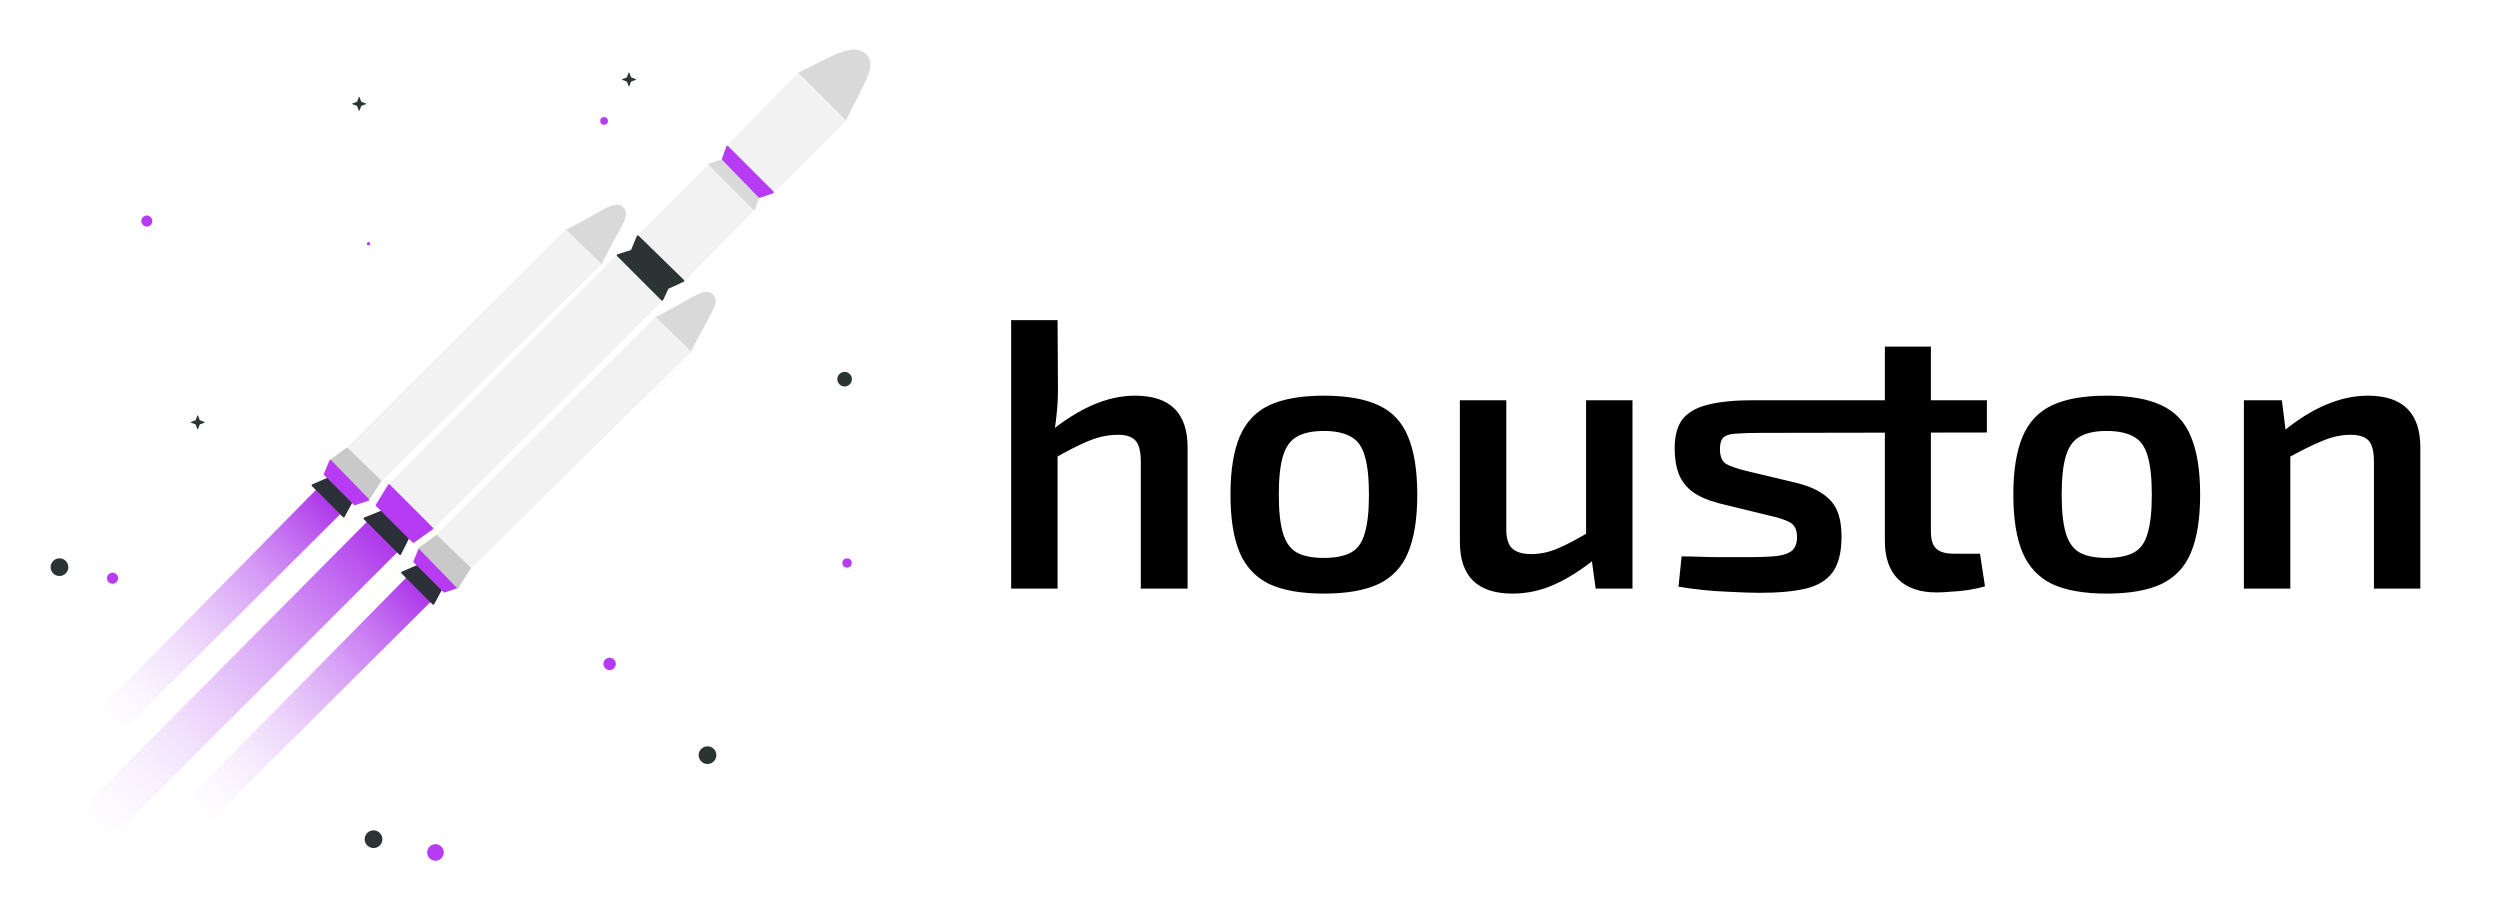 <svg width="790" height="288" viewBox="0 0 790 288" fill="none" xmlns="http://www.w3.org/2000/svg">
<path d="M266.899 38.05L252.222 23.373C263.055 18.131 269.694 13.589 273.538 17.433C276.683 20.578 273.189 25.47 266.899 38.05Z" fill="#D9D9D9" stroke="#D9D9D9" stroke-width="0.699" stroke-linejoin="round"/>
<path d="M266.899 38.05L252.222 23.373L229.858 46.436L244.185 60.763L266.899 38.05Z" fill="#F2F2F2" stroke="#F2F2F2" stroke-width="0.699" stroke-linejoin="round"/>
<path d="M238.244 66.005L224.267 52.027L201.553 74.741L215.88 88.718L238.244 66.005Z" fill="#F2F2F2" stroke="#F2F2F2" stroke-width="0.699" stroke-linejoin="round"/>
<path d="M209.241 94.659L195.263 80.681L122.929 153.365L136.557 166.993L209.241 94.659Z" fill="#F2F2F2" stroke="#F2F2F2" stroke-width="0.699" stroke-linejoin="round"/>
<path d="M224.267 51.996L238.275 66.005L239.642 62.246L228.367 50.629L224.267 51.996Z" fill="#D9D9D9" stroke="#D9D9D9" stroke-width="0.699" stroke-linejoin="round"/>
<path d="M195.263 80.681L209.241 94.659L210.988 90.9L199.713 79.284L195.263 80.681Z" fill="#2C3333" stroke="#2C3333" stroke-width="0.699" stroke-linejoin="round"/>
<path d="M244.185 60.763L229.858 46.436L228.46 50.28L239.992 62.161L244.185 60.763Z" fill="#B63BF2" stroke="#B63BF2" stroke-width="0.699" stroke-linejoin="round"/>
<path d="M215.88 88.718L201.553 74.741L199.806 78.934L211.338 90.815L215.88 88.718Z" fill="#2C3333" stroke="#2C3333" stroke-width="0.699" stroke-linejoin="round"/>
<path d="M189.673 83.477L178.84 72.994C189.673 67.752 194.215 63.209 196.661 65.655C199.073 68.067 195.962 70.897 189.673 83.477Z" fill="#D9D9D9" stroke="#D9D9D9" stroke-width="0.699" stroke-linejoin="round"/>
<path d="M217.977 111.065L207.144 100.581C217.977 95.34 222.519 90.797 224.966 93.243C227.377 95.655 224.267 98.485 217.977 111.065Z" fill="#D9D9D9" stroke="#D9D9D9" stroke-width="0.699" stroke-linejoin="round"/>
<path d="M189.672 83.477L178.84 72.994L109.65 141.833L120.134 151.967L189.672 83.477Z" fill="#F2F2F2" stroke="#F2F2F2" stroke-width="0.699" stroke-linejoin="round"/>
<path d="M217.977 111.064L207.144 100.581L137.955 169.421L148.438 179.555L217.977 111.064Z" fill="#F2F2F2" stroke="#F2F2F2" stroke-width="0.699" stroke-linejoin="round"/>
<path d="M104.408 145.677L116.289 157.908L120.133 151.967L109.65 141.833L104.408 145.677Z" fill="#C9C9C9" stroke="#C9C9C9" stroke-width="0.699" stroke-linejoin="round"/>
<circle cx="18.796" cy="179.224" r="2.796" fill="#2C3333"/>
<circle cx="118.037" cy="265.186" r="2.796" fill="#2C3333"/>
<circle cx="223.568" cy="238.629" r="2.796" fill="#2C3333"/>
<circle cx="266.899" cy="119.819" r="2.306" fill="#2C3333"/>
<circle cx="35.569" cy="182.718" r="1.747" fill="#B63BF2"/>
<circle cx="137.606" cy="269.379" r="2.621" fill="#B63BF2"/>
<circle cx="192.642" cy="209.8" r="1.966" fill="#B63BF2"/>
<circle cx="267.674" cy="177.902" r="1.474" fill="#B63BF2"/>
<circle cx="46.401" cy="69.849" r="1.747" fill="#B63BF2"/>
<circle cx="116.465" cy="77.012" r="0.524" fill="#B63BF2"/>
<circle cx="190.895" cy="38.224" r="1.223" fill="#B63BF2"/>
<path d="M62.345 131.355C62.39 131.233 62.562 131.233 62.607 131.355L63.114 132.726C63.128 132.764 63.159 132.794 63.197 132.808L64.568 133.316C64.689 133.361 64.689 133.533 64.568 133.578L63.197 134.085C63.159 134.099 63.128 134.129 63.114 134.168L62.607 135.539C62.562 135.66 62.39 135.66 62.345 135.539L61.837 134.168C61.823 134.129 61.793 134.099 61.755 134.085L60.384 133.578C60.262 133.533 60.262 133.361 60.384 133.316L61.755 132.808C61.793 132.794 61.823 132.764 61.837 132.726L62.345 131.355Z" fill="#2C3333"/>
<path d="M113.363 30.716C113.408 30.595 113.58 30.595 113.626 30.716L114.133 32.087C114.147 32.126 114.177 32.156 114.215 32.17L115.586 32.677C115.708 32.722 115.708 32.894 115.586 32.939L114.215 33.447C114.177 33.461 114.147 33.491 114.133 33.529L113.626 34.9C113.58 35.022 113.408 35.022 113.363 34.9L112.856 33.529C112.842 33.491 112.812 33.461 112.773 33.447L111.403 32.939C111.281 32.894 111.281 32.722 111.403 32.677L112.773 32.17C112.812 32.156 112.842 32.126 112.856 32.087L113.363 30.716Z" fill="#2C3333"/>
<path d="M198.627 23.029C198.672 22.907 198.844 22.907 198.889 23.029L199.396 24.399C199.41 24.438 199.44 24.468 199.479 24.482L200.849 24.989C200.971 25.034 200.971 25.206 200.849 25.252L199.479 25.759C199.44 25.773 199.41 25.803 199.396 25.841L198.889 27.212C198.844 27.334 198.672 27.334 198.627 27.212L198.119 25.841C198.105 25.803 198.075 25.773 198.037 25.759L196.666 25.252C196.544 25.206 196.544 25.034 196.666 24.989L198.037 24.482C198.075 24.468 198.105 24.438 198.119 24.399L198.627 23.029Z" fill="#2C3333"/>
<path d="M115.94 164.896L20.892 260.643L30.327 269.729L125.724 174.331L115.94 164.896Z" fill="url(#paint0_linear_4056_54)"/>
<path d="M128.52 182.369L56.186 255.751L63.175 262.74L136.208 190.056L128.52 182.369Z" fill="url(#paint1_linear_4056_54)"/>
<path d="M99.866 154.763L27.881 227.796L34.87 234.785L107.554 162.45L99.866 154.763Z" fill="url(#paint2_linear_4056_54)"/>
<path d="M98.818 153.365L108.602 163.149L111.048 158.607L103.71 151.268L98.818 153.365Z" fill="#2B2F37" stroke="#2B2F37" stroke-width="0.699" stroke-linejoin="round"/>
<path d="M116.29 157.908L104.409 145.677L102.662 149.871L112.097 159.305L116.29 157.908Z" fill="#B63BF2" stroke="#B63BF2" stroke-width="0.699" stroke-linejoin="round"/>
<path d="M115.241 163.848L126.424 175.03L128.87 170.138L120.483 161.752L115.241 163.848Z" fill="#2B2F37" stroke="#2B2F37" stroke-width="0.699" stroke-linejoin="round"/>
<path d="M127.122 180.952L136.906 190.737L139.353 186.194L132.014 178.856L127.122 180.952Z" fill="#2B2F37" stroke="#2B2F37" stroke-width="0.699" stroke-linejoin="round"/>
<path d="M144.594 185.495L132.714 173.265L130.966 177.458L140.401 186.893L144.594 185.495Z" fill="#B63BF2" stroke="#B63BF2" stroke-width="0.699" stroke-linejoin="round"/>
<path d="M132.713 173.265L144.594 185.495L148.438 179.555L137.955 169.421L132.713 173.265Z" fill="#C9C9C9" stroke="#C9C9C9" stroke-width="0.699" stroke-linejoin="round"/>
<path d="M136.557 166.993L122.929 153.365L119.085 159.655L130.617 171.186L136.557 166.993Z" fill="#B63BF2" stroke="#B63BF2" stroke-width="0.699" stroke-linejoin="round"/>
<path d="M358.676 125.032C369.746 125.032 375.282 130.487 375.282 141.395V186H360.494V145.88C360.494 142.648 359.929 140.426 358.797 139.214C357.747 138.002 355.888 137.396 353.222 137.396C350.232 137.396 347.161 138.042 344.01 139.335C340.858 140.628 337.061 142.567 332.616 145.153L331.525 136.668C336.051 132.951 340.576 130.083 345.101 128.062C349.707 126.042 354.232 125.032 358.676 125.032ZM334.192 101.154L334.313 122.972C334.313 125.962 334.152 128.79 333.828 131.456C333.586 134.042 333.222 136.264 332.738 138.123L334.192 139.82V186H319.526V101.154H334.192ZM418.283 125.032C425.556 125.032 431.333 126.042 435.616 128.062C439.979 130.083 443.09 133.396 444.949 138.002C446.888 142.607 447.858 148.708 447.858 156.304C447.858 163.9 446.888 170.001 444.949 174.606C443.09 179.132 439.979 182.445 435.616 184.546C431.333 186.566 425.556 187.576 418.283 187.576C411.172 187.576 405.435 186.566 401.071 184.546C396.789 182.445 393.678 179.132 391.738 174.606C389.799 170.001 388.829 163.9 388.829 156.304C388.829 148.708 389.799 142.607 391.738 138.002C393.678 133.396 396.789 130.083 401.071 128.062C405.435 126.042 411.172 125.032 418.283 125.032ZM418.283 136.183C414.728 136.183 411.899 136.789 409.798 138.002C407.778 139.133 406.324 141.153 405.435 144.062C404.546 146.971 404.102 151.052 404.102 156.304C404.102 161.556 404.546 165.637 405.435 168.546C406.324 171.455 407.778 173.475 409.798 174.606C411.899 175.738 414.728 176.303 418.283 176.303C421.919 176.303 424.788 175.738 426.889 174.606C428.99 173.475 430.444 171.455 431.252 168.546C432.141 165.637 432.586 161.556 432.586 156.304C432.586 151.052 432.141 146.971 431.252 144.062C430.444 141.153 428.99 139.133 426.889 138.002C424.788 136.789 421.919 136.183 418.283 136.183ZM475.988 126.487V166.728C475.907 169.718 476.472 171.859 477.685 173.152C478.977 174.445 481.038 175.091 483.866 175.091C486.694 175.091 489.523 174.485 492.351 173.273C495.179 172.061 498.613 170.243 502.653 167.819L504.108 176.546C499.583 180.182 495.219 182.929 491.017 184.788C486.816 186.646 482.452 187.576 477.927 187.576C466.857 187.576 461.321 182.121 461.321 171.213V126.487H475.988ZM515.865 126.487V186H504.229L502.653 174.485L501.199 172.788V126.487H515.865ZM627.862 126.487V136.668L556.471 136.789C553.158 136.789 550.532 136.87 548.592 137.032C546.734 137.113 545.4 137.517 544.592 138.244C543.865 138.971 543.501 140.183 543.501 141.88C543.501 144.224 544.148 145.799 545.441 146.607C546.734 147.335 548.835 148.062 551.744 148.789L567.986 152.668C572.753 153.88 576.268 155.738 578.531 158.243C580.793 160.667 581.924 164.425 581.924 169.516C581.924 174.445 580.995 178.202 579.137 180.788C577.359 183.293 574.531 185.03 570.652 186C566.854 186.889 561.966 187.333 555.986 187.333C553.643 187.333 550.168 187.212 545.562 186.97C540.956 186.808 535.906 186.283 530.411 185.394L531.381 175.819C532.997 175.819 534.936 175.859 537.199 175.94C539.461 176.021 541.885 176.061 544.471 176.061C547.057 176.061 549.602 176.061 552.107 176.061C556.148 176.061 559.299 175.94 561.562 175.697C563.824 175.374 565.44 174.768 566.41 173.879C567.38 172.91 567.864 171.536 567.864 169.758C567.864 167.415 567.097 165.839 565.561 165.031C564.026 164.223 561.925 163.536 559.259 162.97L543.38 159.092C539.744 158.122 536.916 156.91 534.896 155.456C532.876 153.92 531.421 152.062 530.532 149.88C529.643 147.617 529.199 144.87 529.199 141.638C529.199 137.759 530.007 134.729 531.623 132.547C533.32 130.365 535.946 128.83 539.502 127.941C543.138 126.972 547.905 126.487 553.804 126.487H627.862ZM610.166 109.518V168.061C610.166 170.566 610.732 172.344 611.863 173.394C612.994 174.445 614.853 174.97 617.438 174.97H625.681L627.256 185.273C625.963 185.677 624.347 186.04 622.408 186.364C620.469 186.687 618.529 186.889 616.59 186.97C614.731 187.131 613.196 187.212 611.984 187.212C606.732 187.212 602.691 185.838 599.863 183.091C597.035 180.263 595.621 176.223 595.621 170.97V109.518H610.166ZM665.671 125.032C672.943 125.032 678.721 126.042 683.004 128.062C687.367 130.083 690.478 133.396 692.337 138.002C694.276 142.607 695.246 148.708 695.246 156.304C695.246 163.9 694.276 170.001 692.337 174.606C690.478 179.132 687.367 182.445 683.004 184.546C678.721 186.566 672.943 187.576 665.671 187.576C658.56 187.576 652.823 186.566 648.459 184.546C644.177 182.445 641.066 179.132 639.126 174.606C637.187 170.001 636.217 163.9 636.217 156.304C636.217 148.708 637.187 142.607 639.126 138.002C641.066 133.396 644.177 130.083 648.459 128.062C652.823 126.042 658.56 125.032 665.671 125.032ZM665.671 136.183C662.115 136.183 659.287 136.789 657.186 138.002C655.166 139.133 653.712 141.153 652.823 144.062C651.934 146.971 651.489 151.052 651.489 156.304C651.489 161.556 651.934 165.637 652.823 168.546C653.712 171.455 655.166 173.475 657.186 174.606C659.287 175.738 662.115 176.303 665.671 176.303C669.307 176.303 672.176 175.738 674.277 174.606C676.378 173.475 677.832 171.455 678.64 168.546C679.529 165.637 679.973 161.556 679.973 156.304C679.973 151.052 679.529 146.971 678.64 144.062C677.832 141.153 676.378 139.133 674.277 138.002C672.176 136.789 669.307 136.183 665.671 136.183ZM748.223 125.032C759.293 125.032 764.829 130.487 764.829 141.395V186H750.162V145.88C750.162 142.648 749.597 140.426 748.465 139.214C747.334 138.002 745.435 137.396 742.769 137.396C739.779 137.396 736.708 138.082 733.557 139.456C730.405 140.749 726.608 142.648 722.163 145.153L721.557 136.305C725.921 132.668 730.365 129.881 734.89 127.941C739.415 126.002 743.86 125.032 748.223 125.032ZM721.072 126.487L722.527 138.123L723.739 139.82V186H709.073V126.487H721.072Z" fill="black"/>
<defs>
<linearGradient id="paint0_linear_4056_54" x1="119.876" y1="170.39" x2="25.573" y2="265.249" gradientUnits="userSpaceOnUse">
<stop stop-color="#AF3AEB"/>
<stop offset="1" stop-color="#EEE1FF" stop-opacity="0"/>
</linearGradient>
<linearGradient id="paint1_linear_4056_54" x1="131.665" y1="186.911" x2="59.68" y2="259.246" gradientUnits="userSpaceOnUse">
<stop stop-color="#AF3AEB"/>
<stop offset="1" stop-color="#EEE1FF" stop-opacity="0"/>
</linearGradient>
<linearGradient id="paint2_linear_4056_54" x1="103.361" y1="158.956" x2="31.376" y2="231.29" gradientUnits="userSpaceOnUse">
<stop stop-color="#AF3AEB"/>
<stop offset="1" stop-color="#EEE1FF" stop-opacity="0"/>
</linearGradient>
</defs>
</svg>

